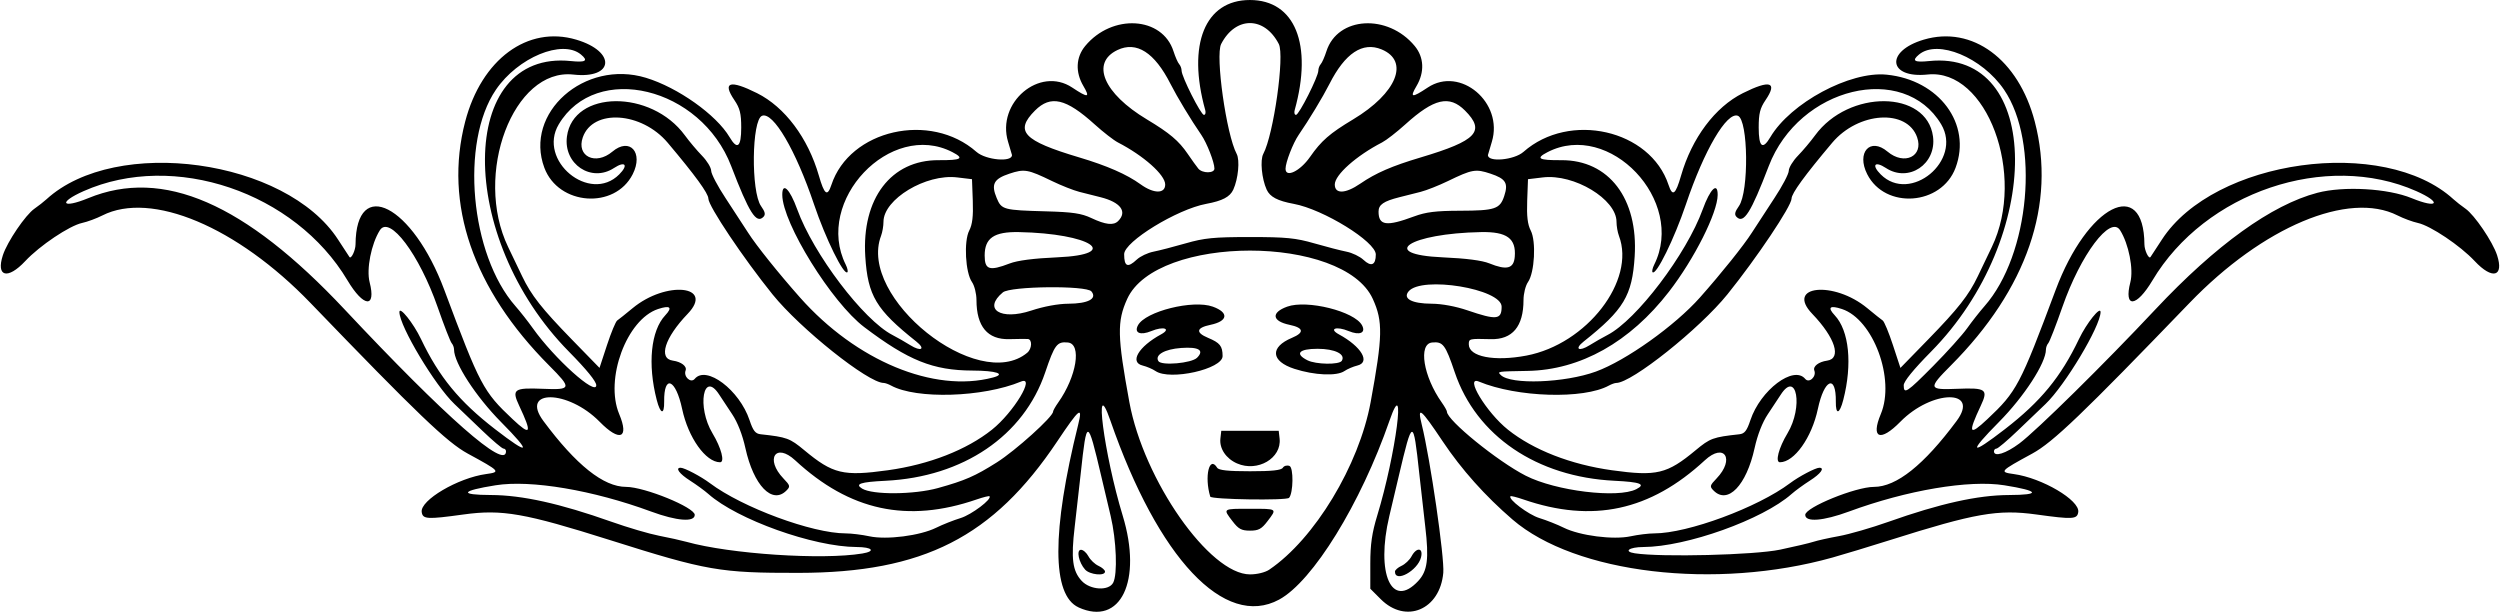 <?xml version="1.0" encoding="UTF-8" standalone="no"?>
<svg id="svg4244" xmlns:rdf="http://www.w3.org/1999/02/22-rdf-syntax-ns#" xmlns="http://www.w3.org/2000/svg" height="224" viewBox="0 0 914 224" width="914" version="1.1" xmlns:cc="http://creativecommons.org/ns#" xmlns:dc="http://purl.org/dc/elements/1.1/">
<path id="path4254" d="m394.33 222.06c-9.806-4.452-9.853-27.741-0.137-66.85 1.739-6.999 0.426-5.945-7.664 6.151-23.425 35.027-48.97 48.021-94.528 48.084-28.826 0.04-33.513-0.775-69-11.993-31.145-9.846-39.466-11.302-53.5-9.363-13.398 1.851-14.95 1.761-15.327-0.895-0.609-4.299 13.257-12.47 23.558-13.882 5.41-0.742 5.169-1.01-6.732-7.483-7.569-4.117-18.41-14.501-57.5-55.075-26.83-27.843-58.199-41.034-76.072-31.983-2.16 1.094-5.493 2.327-7.407 2.741-4.636 1.002-15.495 8.284-20.78 13.937-6.457 6.905-10.774 5.765-8.184-2.154 1.616-4.944 8.262-14.728 11.55-17.003 1.421-0.983 3.395-2.53 4.387-3.436 25.432-23.249 87.548-14.665 106.6 14.732 2.109 3.254 3.987 6.128 4.175 6.387 0.62 0.858 2.201-2.434 2.217-4.616 0.178-25.001 20.865-14.392 32.455 16.645 13.019 34.862 14.231 37.156 24.973 47.25 6.714 6.309 7.206 5.3 2.402-4.921-2.817-5.992-1.941-6.622 8.592-6.185 10.609 0.44 10.753-0.087 2.343-8.528-27.817-27.92-38.54-59.095-30.674-89.178 5.952-22.761 22.843-35.215 40.605-29.94 14.69 4.362 13.856 14.444-1.056 12.763-21.908-2.469-36.63 36.447-23.851 63.043 1.637 3.408 3.944 8.22 5.126 10.695 3.298 6.906 7.168 11.831 18.173 23.125l10.109 10.375 2.736-8.334c1.505-4.584 3.186-8.634 3.737-9 0.551-0.366 3.079-2.388 5.619-4.492 12.262-10.161 30.1-8.323 20.125 2.074-8.394 8.749-10.795 16.352-5.4 17.098 3.08 0.426 5.236 2.096 4.657 3.606-0.858 2.236 1.91 4.775 3.334 3.059 4.219-5.083 16.364 4.074 20.046 15.114 1.292 3.873 2.123 4.929 4.045 5.138 9.609 1.046 10.672 1.435 15.963 5.831 10.458 8.69 14.248 9.597 30.592 7.324 15.069-2.096 28.756-7.434 38.027-14.831 7.926-6.324 16.078-19.856 10.586-17.574-13.905 5.778-38.245 6.517-47.486 1.44-0.96-0.52-2.17-0.95-2.7-0.95-5.643 0-30.485-19.798-40.634-32.384-10.709-13.28-23.435-32.277-23.451-35.009-0.011-1.906-4.777-8.453-14.858-20.413-9.575-11.36-27.389-12.494-31.055-1.976-2.424 6.953 4.69 10.376 10.83 5.21 6.358-5.35 11.45 0.319 7.423 8.264-6.559 12.943-27.136 11.451-32.297-2.343-7.502-20.05 14.692-39.723 37.13-32.913 11.674 3.543 25.758 13.538 30.581 21.702 2.84 4.808 4.259 3.642 4.259-3.498 0-5.135-0.481-7.07-2.5-10.044-4.51-6.646-1.664-7.516 8.299-2.538 10.143 5.068 18.628 16.392 22.586 30.141 2.019 7.013 3.12 7.829 4.582 3.398 6.66-20.193 36.2-26.918 53.03-12.075 3.438 3.032 13.185 3.879 12.989 1.129-0.006-0.084-0.648-2.252-1.427-4.819-4.34-14.319 11.53-27.751 23.44-19.834 5.847 3.887 6.656 3.777 4.099-0.557-2.993-5.073-2.751-10.5 0.651-14.616 9.848-11.913 28.219-10.825 32.29 1.912 0.661 2.069 1.598 4.189 2.081 4.711 0.48 0.522 0.88 1.592 0.88 2.377 0 2.187 7.06 16.173 8.16 16.173 0.535 0 0.754-0.787 0.486-1.75-6.69-24.022-0.1-40.25 16.33-40.25 16.474 0 23.064 16.204 16.37 40.25-0.268 0.963-0.049 1.75 0.486 1.75 1.1 0 8.16-13.986 8.16-16.173 0-0.785 0.396-1.855 0.879-2.377s1.42-2.643 2.081-4.711c4.071-12.737 22.442-13.825 32.29-1.912 3.402 4.116 3.644 9.543 0.651 14.616-2.56 4.334-1.75 4.444 4.1 0.557 11.909-7.917 27.783 5.515 23.438 19.833-0.779 2.567-1.421 4.735-1.427 4.819-0.196 2.751 9.552 1.904 12.989-1.129 16.827-14.843 46.368-8.117 53.032 12.073 1.463 4.432 2.563 3.615 4.582-3.398 3.958-13.75 12.443-25.073 22.586-30.141 9.963-4.979 12.81-4.109 8.299 2.538-2.018 2.974-2.5 4.909-2.5 10.044 0 7.14 1.419 8.306 4.259 3.498 7.386-12.504 29.118-24.179 42.515-22.839 19.234 1.923 31.178 18.063 25.196 34.05-5.161 13.794-25.738 15.286-32.297 2.343-4.027-7.946 1.065-13.614 7.423-8.264 6.139 5.166 13.253 1.743 10.83-5.21-3.666-10.517-21.48-9.384-31.055 1.976-10.081 11.96-14.847 18.507-14.858 20.413-0.016 2.732-12.742 21.728-23.451 35.009-10.16 12.59-35 32.39-40.64 32.39-0.525 0-1.736 0.429-2.691 0.954-9.242 5.076-33.581 4.338-47.486-1.44-5.491-2.282 2.66 11.25 10.586 17.574 9.271 7.397 22.958 12.735 38.027 14.831 16.345 2.273 20.134 1.366 30.592-7.324 5.291-4.396 6.354-4.785 15.963-5.831 1.922-0.209 2.753-1.265 4.045-5.138 3.682-11.04 15.827-20.197 20.046-15.114 1.424 1.716 4.192-0.823 3.334-3.059-0.58-1.51 1.577-3.18 4.657-3.606 5.396-0.746 2.994-8.349-5.4-17.098-9.975-10.397 7.863-12.235 20.125-2.074 2.54 2.104 5.068 4.126 5.619 4.492 0.551 0.366 2.233 4.416 3.737 9l2.736 8.334 10.109-10.375c11.01-11.3 14.88-16.22 18.18-23.13 1.182-2.475 3.489-7.288 5.126-10.695 12.65-26.328-1.852-65.344-23.443-63.07-14.486 1.526-15.64-8.527-1.463-12.737 17.763-5.275 34.654 7.18 40.605 29.94 7.866 30.083-2.857 61.258-30.674 89.178-8.41 8.441-8.265 8.968 2.343 8.528 10.534-0.437 11.409 0.193 8.592 6.185-4.804 10.221-4.312 11.23 2.402 4.921 10.742-10.094 11.954-12.388 24.973-47.25 11.59-31.037 32.276-41.646 32.455-16.645 0.016 2.182 1.596 5.473 2.217 4.616 0.187-0.259 2.066-3.133 4.175-6.387 19.052-29.397 81.168-37.982 106.6-14.732 0.992 0.906 2.966 2.453 4.387 3.436 3.288 2.275 9.933 12.059 11.55 17.003 2.59 7.922-1.727 9.058-8.184 2.154-5.286-5.653-16.144-12.935-20.78-13.937-1.914-0.414-5.247-1.647-7.407-2.741-17.873-9.051-49.242 4.14-76.072 31.988-39.09 40.574-49.932 50.958-57.5 55.075-11.9 6.473-12.142 6.741-6.732 7.483 10.301 1.412 24.168 9.583 23.558 13.882-0.376 2.656-1.928 2.746-15.327 0.895-14.034-1.939-22.355-0.483-53.5 9.363-7.425 2.347-16.875 5.213-21 6.369-42.764 11.983-94.025 5.902-117-13.88-10.022-8.629-18.631-18.267-25.528-28.58-8.089-12.096-9.402-13.15-7.664-6.151 3.107 12.506 8.362 48.671 7.875 54.191-1.194 13.52-13.713 18.803-22.866 9.65l-3.817-3.817v-9.223c0-7.017 0.606-11.209 2.533-17.526 6.83-22.392 10.775-52.845 4.501-34.747-10.535 30.39-28.055 58.797-40.379 65.469-19.894 10.771-44.203-15.028-61.689-65.469-6.274-18.097-2.329 12.355 4.501 34.747 7.28 23.868-0.746 40.565-16.139 33.576zm12.637-8.996c1.658-3.097 1.198-15.523-0.902-24.389-1.065-4.497-2.625-11.102-3.467-14.677-5.016-21.308-5.278-21.343-7.47-1-0.563 5.225-1.56 14.042-2.216 19.592-1.384 11.711-0.809 16.147 2.564 19.786 3.097 3.342 9.853 3.746 11.49 0.688zm-10.24-4.81c-2.344-2.601-3.312-7.25-1.51-7.25 0.792 0 2.015 1.075 2.718 2.389 0.703 1.314 2.354 2.88 3.669 3.479 1.315 0.599 2.39 1.549 2.39 2.111 0 1.702-5.581 1.143-7.267-0.729zm121.79 4.128c3.373-3.639 3.948-8.075 2.564-19.786-0.65-5.55-1.64-14.37-2.21-19.59-2.192-20.343-2.454-20.308-7.47 1-0.841 3.575-2.402 10.18-3.467 14.677-4.994 21.085 0.863 34.195 10.588 23.701zm-8.52-3.4c0-0.562 1.076-1.512 2.39-2.111 1.315-0.599 2.966-2.164 3.669-3.479 1.845-3.446 4.356-3.186 3.471 0.36-1.223 4.901-9.53 9.458-9.53 5.229zm-45.929-0.735c16.53-11.2 32.78-38.08 37.04-61.24 4.422-24.074 4.535-29.492 0.789-37.723-10.722-23.559-79.071-23.559-89.793 0-3.746 8.231-3.633 13.648 0.789 37.723 5.249 28.578 29.344 62.987 44.108 62.987 2.629 0 5.569-0.725 7.071-1.743zm-13.45-17.67c-3.57-4.69-3.74-4.57 6.38-4.57 10.119 0 9.954-0.118 6.381 4.567-2.16 2.84-3.27 3.43-6.38 3.43-3.111 0-4.216-0.595-6.381-3.433zm-8.151-9.013c-2.221-7.345-0.34-15.2 2.529-10.559 0.571 0.924 3.949 1.286 12.004 1.286 8.055 0 11.433-0.362 12.004-1.286 0.437-0.707 1.532-1.003 2.432-0.657 1.53 0.587 1.407 9.92-0.155 11.663-0.928 1.037-28.494 0.609-28.813-0.447zm9.811-12.126c-4.049-1.772-6.52-5.463-6.102-9.113l0.32-2.82h10.5 10.5l0.323 2.815c0.824 7.191-8.048 12.393-15.544 9.113zm-29.81-33.78c-1.085-0.743-3.21-1.651-4.723-2.019-4.887-1.188-1.488-6.93 6.75-11.401 3.824-2.075 0.916-3.058-3.561-1.204-4.054 1.679-6.385 0.677-4.896-2.105 2.728-5.098 20.123-9.436 27.353-6.822 5.987 2.165 5.578 5.315-0.864 6.654-5.178 1.076-5.503 2.815-0.886 4.745 4.383 1.831 5.318 2.998 5.339 6.66 0.028 4.764-19.263 9.087-24.512 5.492zm15.176-4.869c2.745-2.745 0.64-4.041-5.806-3.575-6.074 0.439-9.73 2.55-8.333 4.81 1.081 1.749 12.119 0.785 14.139-1.235zm35.601 4.065c-8.64-2.79-9.047-7.942-0.896-11.348 4.617-1.929 4.293-3.669-0.886-4.745-6.442-1.338-6.851-4.489-0.864-6.654 7.229-2.614 24.624 1.724 27.353 6.822 1.489 2.782-0.842 3.784-4.896 2.105-4.477-1.855-7.385-0.872-3.561 1.204 8.238 4.471 11.637 10.214 6.75 11.401-1.512 0.368-3.638 1.276-4.723 2.019-2.798 1.916-10.965 1.556-18.277-0.805zm17.309-2.941c1.49-2.41-2.484-4.386-8.836-4.395-6.846-0.01-8.454 1.804-3.723 4.197 3.079 1.558 11.636 1.693 12.559 0.198zm-175.33 70.457c5.056-0.836 3.752-2.357-2.039-2.38-15.75-0.06-43.64-10.03-54.19-19.38-1.375-1.218-4.412-3.432-6.75-4.921-3.89-2.48-5.49-4.68-3.4-4.68 1.393 0 7.441 3.185 10.692 5.63 11.833 8.899 37.429 18.367 49.662 18.369 2.035 0 5.935 0.48 8.666 1.066 6.31 1.353 18.52-0.218 24.422-3.142 2.316-1.148 6.324-2.735 8.907-3.527 4.002-1.228 11.582-6.951 10.56-7.973-0.184-0.184-2.293 0.341-4.687 1.166-25.307 8.719-46.382 4.176-66.353-14.305-7.145-6.612-11.105-0.474-4.286 6.644 2.489 2.598 2.569 2.932 1.059 4.441-5.169 5.169-11.975-1.903-14.975-15.56-1.066-4.852-2.857-9.431-4.852-12.401-1.739-2.59-3.837-5.765-4.662-7.056-5.888-9.213-8.311 4.43-2.5 14.079 3.212 5.334 4.576 10.575 2.75 10.566-5.25-0.026-11.64-9.012-13.863-19.496-2.335-11.012-6.71-12.78-6.57-2.655 0.068 4.949-1.365 4.613-2.719-0.637-3.384-13.121-2.153-25.327 3.12-30.94 2.754-2.931 1.803-3.76-2.636-2.295-11.471 3.786-19.558 25.645-14.207 38.399 3.741 8.917 0.209 10.307-7.148 2.812-11.55-11.766-29.265-12.006-20.559-0.278 11.95 16.09 21.98 24.09 30.23 24.09 6.7 0 25.1 7.5 25.1 10.23 0 2.758-6.537 2.262-15.957-1.212-21.222-7.825-43.971-11.667-56.862-9.603-12.767 2.044-13.464 3.52-1.681 3.559 11.378 0.038 25.232 3.11 44 9.759 6.05 2.143 13.925 4.457 17.5 5.143 3.575 0.685 8.075 1.686 10 2.223 15.929 4.447 49.602 6.682 64.23 4.264zm335.54-1.41c5.353-1.127 10.858-2.425 12.233-2.885 1.375-0.46 5.576-1.394 9.335-2.076 3.76-0.682 11.859-3.022 18-5.198 18.917-6.705 32.754-9.782 44.165-9.819 11.783-0.039 11.086-1.515-1.681-3.559-12.891-2.064-35.639 1.778-56.862 9.603-9.42 3.47-15.96 3.97-15.96 1.21 0-2.73 18.4-10.23 25.1-10.23 8.248 0 18.282-7.997 30.232-24.094 8.706-11.728-9.009-11.488-20.559 0.278-7.357 7.495-10.889 6.105-7.148-2.812 5.351-12.754-2.736-34.614-14.207-38.399-4.439-1.465-5.39-0.637-2.636 2.295 5.273 5.613 6.504 17.819 3.12 30.94-1.354 5.25-2.787 5.586-2.719 0.637 0.14-10.125-4.235-8.357-6.57 2.655-2.223 10.484-8.612 19.47-13.863 19.496-1.826 0.009-0.462-5.232 2.75-10.566 5.811-9.649 3.388-23.293-2.5-14.079-0.825 1.291-2.923 4.466-4.662 7.056-1.995 2.97-3.786 7.549-4.852 12.401-2.999 13.658-9.806 20.73-14.975 15.56-1.509-1.509-1.43-1.843 1.059-4.441 6.819-7.118 2.859-13.256-4.286-6.644-19.971 18.481-41.046 23.024-66.353 14.305-2.394-0.825-4.503-1.349-4.687-1.166-1.022 1.022 6.558 6.745 10.56 7.973 2.583 0.792 6.591 2.38 8.907 3.527 5.902 2.925 18.112 4.496 24.422 3.142 2.731-0.586 6.631-1.065 8.666-1.066 12.233-0.003 37.829-9.47 49.662-18.369 3.25-2.45 9.3-5.63 10.69-5.63 2.089 0 0.489 2.199-3.404 4.679-2.337 1.489-5.375 3.703-6.75 4.921-10.555 9.347-38.439 19.32-54.191 19.382-5.218 0.021-7.394 1.648-3.076 2.3 9.751 1.474 43.766 0.62 53.034-1.331zm-307.77-22.55c9.826-2.737 13.477-4.33 21.425-9.348 6.88-4.34 20.58-16.7 20.58-18.56 0-0.373 0.845-1.872 1.878-3.332 6.757-9.552 8.675-21.454 3.537-21.955-3.98-0.388-4.852 0.762-8.29 10.931-7.841 23.195-29.987 38.227-58.375 39.623-9.173 0.451-11.315 1.161-8.587 2.847 3.817 2.359 19.035 2.247 27.837-0.204zm255.25 0.428c3.557-1.818 1.511-2.603-8-3.071-28.388-1.396-50.534-16.428-58.375-39.623-3.438-10.169-4.31-11.319-8.29-10.931-5.138 0.501-3.22 12.403 3.537 21.955 1.033 1.46 1.878 2.959 1.878 3.332 0 3.12 18.497 18.155 28.804 23.413 10.977 5.6 33.708 8.367 40.446 4.924zm-413.25-13.83c0-0.55-0.412-1-0.917-1s-3.992-2.95-7.75-6.556-8.342-7.994-10.185-9.75c-7.105-6.769-20.035-28.351-20.124-33.59-0.041-2.418 5.111 4.003 7.899 9.845 6.607 13.845 13.985 22.825 27.039 32.914 12.793 9.887 13.606 8.918 2.191-2.613-9.19-9.29-17.15-21.56-17.15-26.45 0-0.767-0.389-1.823-0.865-2.345s-2.788-6.467-5.14-13.21c-6.701-19.217-17.578-33.682-21.113-28.077-3.151 4.997-4.971 14.212-3.749 18.983 2.47 9.636-2.187 9.261-8.088-0.652-19.22-32.289-63.47-47.266-96.442-32.646-9.51 4.216-8.006 6.558 1.662 2.587 27.3-11.214 57.227 1.776 93.72 40.679 36.99 39.43 59.01 58.79 59.01 51.88zm553.29-2.888c6.273-4.684 31.163-29.21 49.718-48.992 22.099-23.559 42.543-38.277 59.243-42.65 9.65-2.527 25.768-1.605 34.476 1.972 9.667 3.971 11.172 1.629 1.662-2.587-32.972-14.62-77.223 0.357-96.438 32.639-5.901 9.913-10.558 10.289-8.088 0.652 1.223-4.771-0.597-13.986-3.749-18.983-3.535-5.604-14.412 8.861-21.113 28.077-2.351 6.743-4.664 12.688-5.14 13.21-0.476 0.522-0.865 1.578-0.865 2.345 0 4.893-7.96 17.169-17.152 26.455-11.415 11.531-10.602 12.5 2.191 2.613 13.054-10.089 20.432-19.069 27.039-32.914 2.788-5.841 7.94-12.263 7.899-9.845-0.089 5.239-13.019 26.82-20.124 33.59-1.844 1.756-6.427 6.144-10.185 9.75-3.758 3.606-7.246 6.556-7.75 6.556-0.504 0-0.917 0.45-0.917 1 0 2.16 4.337 0.812 9.293-2.888zm-520.29-21.27c0-1.396-3.528-5.736-9.958-12.25-41.309-41.846-40.877-110.57 0.669-106.28 5.456 0.563 6.464-0.09 3.689-2.393-6.816-5.656-23.063 1.076-31.096 12.885-13.104 19.265-9.401 60.287 7.141 79.101 1.739 1.978 4.605 5.622 6.368 8.097 7.96 11.17 23.19 24.86 23.19 20.84zm488.82-7.09c5.041-5.088 10.607-11.275 12.37-13.75s4.628-6.119 6.368-8.097c16.542-18.814 20.246-59.837 7.141-79.101-8.033-11.809-24.28-18.542-31.096-12.885-2.774 2.303-1.767 2.956 3.689 2.393 41.546-4.288 41.978 64.432 0.669 106.28-6.431 6.514-9.958 10.854-9.958 12.25 0 3.438 1.108 2.712 10.817-7.088zm-343.82 4.27c4.92-1.301 1.346-2.518-7.5-2.554-14.387-0.058-23.365-3.664-39.513-15.874-11.9-9-29.91-38.037-29.98-48.34-0.032-4.898 2.746-2.222 5.451 5.25 5.92 16.358 24.229 40.509 34.851 45.972 1.751 0.901 4.668 2.567 6.481 3.702 3.988 2.497 5.713 1.454 2.203-1.331-14.678-11.648-17.728-16.735-18.642-31.084-1.347-21.167 9.438-35.319 26.836-35.211 8.322 0.051 9.485-0.629 5.021-2.937-22.648-11.712-50.632 17.806-39 41.137 0.617 1.237 0.889 2.481 0.604 2.765-1.3 1.297-7.98-12.297-12.2-24.818-6.67-19.82-14.95-33.932-19-32.379-3.787 1.453-4.086 27.768-0.374 33.011 1.508 2.131 1.718 3.11 0.851 3.978-2.608 2.608-5.228-1.537-11.76-18.6-11.075-28.932-49.398-38.199-63.05-15.246-7.856 13.208 11.326 29.084 22.11 18.3 3.461-3.461 2.197-5.032-1.893-2.352-8.307 5.443-18.569-1.426-17.214-11.523 2.281-17.01 30.803-17.263 43.133-0.383 1.607 2.2 4.419 5.537 6.25 7.417s3.336 4.354 3.346 5.5c0.01 1.146 2.372 5.642 5.25 9.991s6.582 10.031 8.232 12.626c2.946 4.633 11.112 14.83 18.989 23.711 20.557 23.177 48.965 34.97 70.511 29.272zm220.5-2.201c10.949-3.994 28.852-16.745 38.011-27.071 7.877-8.881 16.043-19.077 18.989-23.711 1.65-2.595 5.354-8.277 8.232-12.626s5.24-8.845 5.25-9.991c0.01-1.146 1.516-3.621 3.346-5.5s4.643-5.217 6.25-7.417c12.329-16.88 40.851-16.627 43.133 0.383 1.354 10.097-8.907 16.966-17.214 11.523-4.089-2.679-5.353-1.108-1.893 2.352 10.784 10.784 29.966-5.093 22.11-18.3-13.652-22.953-51.975-13.686-63.05 15.246-6.532 17.063-9.152 21.208-11.76 18.6-0.867-0.867-0.658-1.846 0.851-3.978 3.711-5.243 3.413-31.558-0.374-33.011-4.046-1.553-12.328 12.559-19.003 32.379-4.217 12.521-10.899 26.118-12.198 24.819-0.284-0.284-0.012-1.528 0.604-2.765 11.632-23.331-16.352-52.849-39-41.137-4.463 2.308-3.301 2.988 5.021 2.937 17.398-0.107 28.184 14.045 26.836 35.211-0.914 14.35-3.964 19.436-18.642 31.084-3.51 2.785-1.785 3.828 2.203 1.331 1.813-1.135 4.73-2.801 6.481-3.702 10.622-5.463 28.93-29.615 34.851-45.972 2.704-7.472 5.482-10.148 5.451-5.25-0.042 6.504-8.53 23.377-17.784 35.35-14.283 18.481-32.411 28.644-51.701 28.987-11.235 0.199-11.13 0.183-9.807 1.506 3.618 3.618 23.377 2.893 34.807-1.277zm-207.94-6.866c1.769-1.468 1.9-4.92 0.19-5.032-0.688-0.045-3.733-0.018-6.768 0.061-7.93 0.21-11.98-4.63-11.98-14.32 0-2.317-0.739-5.268-1.642-6.557-2.414-3.447-3.027-14.905-1.007-18.812 1.155-2.234 1.513-5.24 1.302-10.935l-0.29-7.856-5.43-0.653c-11.42-1.374-26.93 7.972-26.93 16.222 0 1.54-0.4 3.853-0.889 5.14-8.569 22.539 35.414 57.71 53.449 42.741zm182.5 1.039c22.08-4.19 40.04-27.44 33.83-43.781-0.49-1.287-0.89-3.599-0.89-5.14 0-8.25-15.51-17.596-26.93-16.222l-5.431 0.653-0.292 7.854c-0.211 5.694 0.146 8.701 1.302 10.935 2.021 3.907 1.407 15.365-1.007 18.812-0.903 1.29-1.642 4.24-1.642 6.557 0 9.689-4.048 14.528-11.982 14.322-7.89-0.21-8.02-0.17-8.02 1.9 0 4.53 9.289 6.343 21.057 4.112zm-181.02-16.46c4.563-1.512 9.82-2.484 13.524-2.5 7.273-0.031 10.67-1.841 8.458-4.506-1.849-2.228-29.624-1.926-32.365 0.352-7.409 6.157-0.833 10.371 10.384 6.654zm171.96-1.41c0-6.539-29.243-11.355-34.017-5.602-2.21 2.663 1.185 4.474 8.458 4.509 3.699 0.018 8.785 0.961 13.059 2.421 10.662 3.642 12.5 3.446 12.5-1.328zm-179.88-15.802c2.879-1.107 8.818-1.876 17.365-2.25 23.936-1.046 12.292-8.73-13.987-9.229-9.07-0.173-12.5 2.175-12.5 8.55 0 5.227 1.714 5.777 9.124 2.929zm184.68-2.45c0.559-6.699-2.861-9.209-12.306-9.029-26.283 0.5-37.915 8.179-13.987 9.234 8.51 0.375 14.369 1.134 16.989 2.201 6.394 2.603 8.94 1.945 9.303-2.406zm-138.17 1.008c1.244-1.169 3.973-2.461 6.064-2.873 2.092-0.412 7.403-1.784 11.803-3.05 6.81-1.96 10.305-2.302 23.5-2.302s16.69 0.342 23.5 2.302c4.4 1.266 9.711 2.639 11.803 3.05 2.092 0.412 4.871 1.752 6.176 2.978 2.841 2.669 4.521 1.942 4.521-1.955 0-4.676-19.184-16.51-30-18.505-5.928-1.093-8.692-2.548-9.907-5.215-1.804-3.96-2.445-10.778-1.228-13.054 3.778-7.059 7.856-35.956 5.67-40.182-5.268-10.187-15.804-10.187-21.072 0-2.185 4.226 1.893 33.123 5.67 40.182 1.218 2.276 0.577 9.094-1.228 13.054-1.215 2.667-3.979 4.122-9.907 5.215-10.66 1.966-30 13.826-30 18.397 0 4.557 1.287 5.101 4.633 1.958zm-6.83-14.076c3.434-3.434 0.907-6.863-6.42-8.709-2.134-0.538-5.621-1.418-7.749-1.956-2.128-0.538-6.628-2.316-10-3.951-8.874-4.303-10.114-4.517-15.603-2.693-5.73 1.903-6.746 3.853-4.637 8.9 1.781 4.262 2.43 4.436 18.11 4.866 9.683 0.265 12.869 0.738 16.5 2.452 5.212 2.459 8.11 2.782 9.8 1.092zm108.2-1.691c4.315-1.603 7.939-2.051 16.816-2.076 12.772-0.037 14.568-0.635 16.131-5.372 1.56-4.728 0.582-6.324-5.014-8.183-5.446-1.809-6.698-1.591-15.563 2.707-3.372 1.635-7.872 3.412-10 3.951-2.128 0.538-5.616 1.418-7.749 1.956-5.77 1.452-7.62 2.726-7.62 5.243 0 5.138 2.888 5.532 13 1.774zm-91-11.665c0-3.522-7.859-10.515-17.29-15.384-1.534-0.792-5.359-3.762-8.5-6.6-10.51-9.498-16.08-10.79-21.81-5.06-7.569 7.569-4.311 11.032 16.1 17.115 10.27 3.06 17.446 6.204 22.5 9.858 4.814 3.48 9 3.513 9 0.072zm71.32-0.311c5.7-3.912 11.54-6.444 22.18-9.617 20.41-6.087 23.67-9.547 16.1-17.116-5.73-5.73-11.3-4.438-21.81 5.059-3.14 2.838-6.965 5.808-8.5 6.6-9.43 4.869-17.29 11.861-17.29 15.384 0 3.552 3.877 3.423 9.32-0.311zm-53.32-5.507c0-2.285-2.762-9.372-4.808-12.338-3.73-5.407-8.827-13.843-11.246-18.612-5.846-11.527-12.418-15.728-19.398-12.4-9.837 4.691-5.112 15.841 10.743 25.356 8.333 5 11.686 7.832 14.948 12.618 1.507 2.211 3.249 4.635 3.872 5.385 1.48 1.784 5.888 1.777 5.888-0.009zm34.94-4.245c4.124-5.931 7.182-8.597 15.768-13.75 15.953-9.573 20.723-21.31 10.4-25.586-6.939-2.874-13.348 1.374-19.056 12.63-2.418 4.769-7.516 13.205-11.246 18.612-2.07 3.004-4.81 10.063-4.81 12.405 0 3.441 5.341 0.866 8.94-4.311z"/>
</svg>
